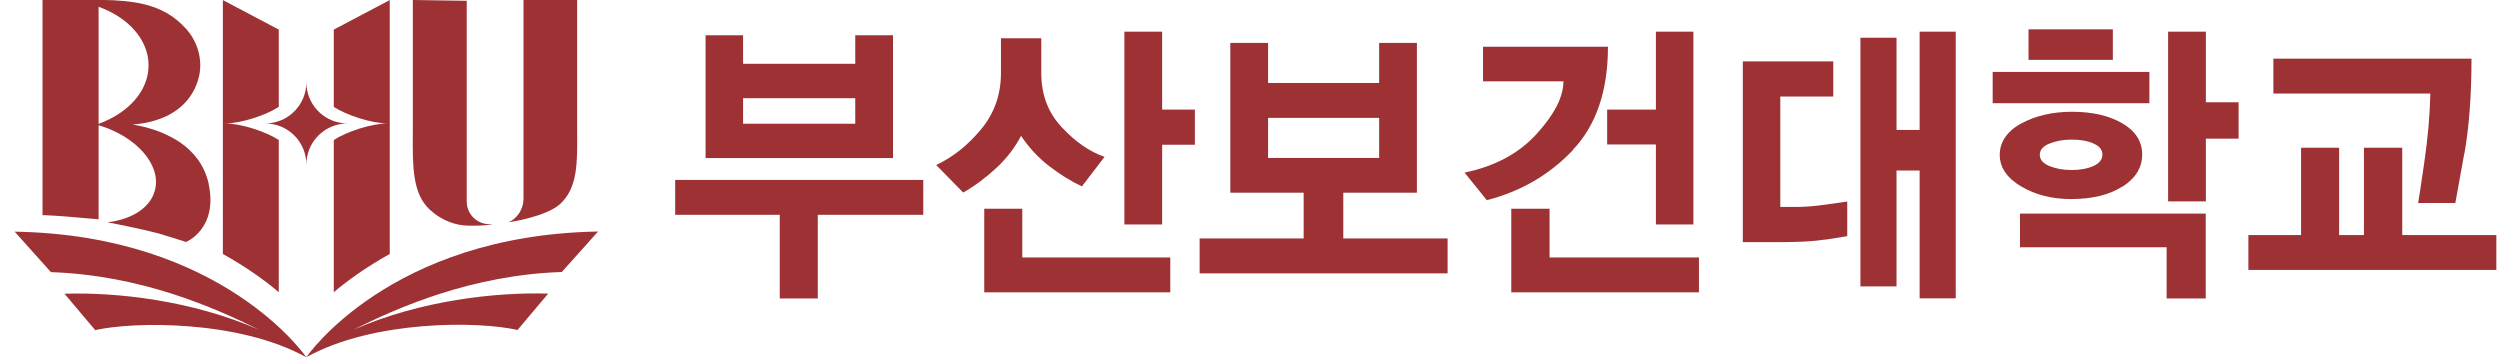 <svg width="126" height="18" viewBox="0 0 126 18" fill="none" xmlns="http://www.w3.org/2000/svg">
<g clip-path="url(#clip0_3474_25469)">
<path d="M17.289 6.208C16.248 6.098 15.441 5.215 15.441 4.147C15.441 5.215 14.633 6.098 13.593 6.208C13.518 6.214 13.442 6.221 13.367 6.221C13.442 6.221 13.518 6.221 13.593 6.235C14.633 6.344 15.441 7.227 15.441 8.295C15.441 7.227 16.248 6.344 17.289 6.235C17.364 6.228 17.439 6.221 17.515 6.221C17.439 6.221 17.364 6.221 17.289 6.208Z" fill="#9D3134"/>
<path d="M19.65 0L16.823 1.492V5.386C17.459 5.804 18.726 6.221 19.54 6.221C18.719 6.221 17.459 6.639 16.823 7.056V14.729C17.494 14.154 18.445 13.469 19.643 12.799V0H19.65Z" fill="#9D3134"/>
<path d="M11.225 0L14.051 1.492V5.386C13.415 5.804 12.149 6.221 11.334 6.221C12.155 6.221 13.415 6.639 14.051 7.056V14.729C13.38 14.154 12.429 13.469 11.232 12.799V0H11.225Z" fill="#9D3134"/>
<path d="M24.66 11.3C24.037 11.3 23.523 10.786 23.523 10.164V9.52C23.523 9.52 23.523 9.52 23.523 9.513V0.041L20.806 0V6.084C20.806 6.276 20.806 6.475 20.806 6.673C20.793 8.364 20.779 9.753 21.662 10.567C22.23 11.094 22.942 11.375 23.654 11.375C23.92 11.375 24.571 11.375 24.831 11.3C24.831 11.3 24.797 11.3 24.783 11.3C24.742 11.3 24.701 11.306 24.66 11.306V11.3Z" fill="#9D3134"/>
<path d="M29.088 6.639C29.088 6.447 29.088 0 29.088 0H26.384V10.034C26.384 10.526 26.062 11.04 25.618 11.197C25.775 11.197 27.561 10.896 28.232 10.28C29.115 9.465 29.101 8.22 29.088 6.639Z" fill="#9D3134"/>
<path d="M10.52 9.274C10.308 8.302 9.74 7.638 9.089 7.186C9.069 7.173 9.048 7.159 9.028 7.145C8.98 7.111 8.932 7.084 8.884 7.056C8.733 6.96 8.576 6.878 8.412 6.803C8.35 6.776 8.289 6.748 8.234 6.721C8.213 6.714 8.2 6.707 8.179 6.694C7.584 6.447 7.022 6.331 6.68 6.276C8.405 6.146 9.589 5.352 9.986 4.024C10.253 3.141 10.013 2.149 9.37 1.444C8.802 0.814 8.138 0.431 7.282 0.219C6.728 0.075 5.838 0 5.243 0H4.969H2.143V10.841C2.875 10.868 3.717 10.937 4.969 11.053V6.31C6.865 6.878 8.124 8.288 7.816 9.561C7.597 10.465 6.646 11.06 5.414 11.204C6.133 11.341 7.125 11.539 8.015 11.772C8.72 11.984 9.377 12.196 9.377 12.196C9.377 12.196 11.006 11.532 10.513 9.267L10.52 9.274ZM4.969 6.242V0.342C6.461 0.876 7.488 1.998 7.488 3.292C7.488 4.586 6.461 5.701 4.969 6.242Z" fill="#9D3134"/>
<path d="M15.454 17.986L15.441 18C18.863 16.111 24.153 16.186 26.083 16.631L27.63 14.797C25.002 14.722 21.224 15.126 17.829 16.611C20.081 15.481 23.791 13.859 28.314 13.709L30.142 11.669C19.629 11.847 15.447 17.993 15.447 17.993" fill="#9D3134"/>
<path d="M15.434 18C15.434 18 11.252 11.847 0.74 11.676L2.567 13.716C7.091 13.866 10.793 15.495 13.052 16.617C9.657 15.132 5.879 14.722 3.251 14.804L4.798 16.638C6.728 16.2 12.019 16.118 15.441 18.007C15.441 18.007 15.441 18.007 15.427 17.993" fill="#9D3134"/>
<path d="M41.216 10.827V15.043H39.299V10.827H34.029V9.068H46.533V10.827H41.222H41.216ZM35.562 7.973V1.779H37.451V3.217H43.105V1.779H45.007V7.966H35.556L35.562 7.973ZM43.105 4.948H37.451V6.235H43.105V4.948Z" fill="#9D3134"/>
<path d="M54.52 9.39C53.993 9.144 53.446 8.808 52.885 8.377C52.324 7.946 51.851 7.433 51.461 6.844C51.16 7.433 50.742 7.973 50.215 8.466C49.688 8.952 49.134 9.37 48.546 9.705L47.184 8.316C48.019 7.926 48.771 7.33 49.442 6.522C50.113 5.715 50.448 4.77 50.448 3.689V1.93H52.481V3.689C52.481 4.77 52.823 5.681 53.514 6.413C54.199 7.152 54.917 7.645 55.67 7.905L54.52 9.404V9.39ZM49.606 14.735V10.519H51.523V12.976H58.983V14.735H49.606ZM58.572 7.296V11.313H56.669V1.595H58.572V5.523H60.222V7.296H58.572Z" fill="#9D3134"/>
<path d="M60.461 13.777V12.018H65.704V9.712H62.008V2.163H63.911V4.182H69.509V2.163H71.412V9.712H67.702V12.018H72.959V13.777H60.454H60.461ZM69.509 5.941H63.911V7.96H69.509V5.941Z" fill="#9D3134"/>
<path d="M79.276 7.563C78.098 8.808 76.647 9.65 74.936 10.088L73.814 8.699C75.34 8.384 76.552 7.734 77.448 6.748C78.345 5.763 78.796 4.88 78.796 4.1H74.745V2.354H81.041C81.041 4.572 80.453 6.31 79.269 7.556L79.276 7.563ZM76.168 14.735V10.519H78.098V12.976H85.627V14.735H76.162H76.168ZM83.457 11.313V7.282H81V5.523H83.457V1.595H85.346V11.313H83.457Z" fill="#9D3134"/>
<path d="M91.985 12.073C91.438 12.162 90.685 12.203 89.727 12.203H87.838V3.094H92.396V4.866H89.727V10.431H90.582C91.047 10.424 91.534 10.383 92.047 10.307C92.56 10.239 92.909 10.184 93.101 10.157V11.902C92.909 11.929 92.54 11.991 91.992 12.08L91.985 12.073ZM96.749 15.043V8.596H95.585V14.434H93.765V1.903H95.585V6.55H96.749V1.595H98.569V15.037H96.749V15.043Z" fill="#9D3134"/>
<path d="M100.431 5.201V3.627H108.329V5.201H100.431ZM106.974 9.397C106.317 9.821 105.454 10.033 104.38 10.033C103.422 10.033 102.587 9.821 101.868 9.397C101.15 8.973 100.787 8.439 100.787 7.802C100.787 7.166 101.15 6.611 101.875 6.221C102.6 5.831 103.449 5.633 104.428 5.633C105.461 5.633 106.31 5.831 106.974 6.221C107.638 6.611 107.966 7.138 107.966 7.789C107.966 8.439 107.638 8.979 106.981 9.404L106.974 9.397ZM109.198 15.043V12.463H101.807V10.766H111.169V15.043H109.191H109.198ZM102.238 3.018V1.478H106.488V3.018H102.238ZM105.509 7.227C105.208 7.097 104.839 7.036 104.414 7.036C103.99 7.036 103.627 7.104 103.299 7.234C102.97 7.364 102.806 7.556 102.806 7.802C102.806 8.049 102.97 8.233 103.292 8.37C103.613 8.5 103.99 8.569 104.414 8.569C104.839 8.569 105.215 8.5 105.516 8.363C105.817 8.227 105.961 8.035 105.961 7.789C105.961 7.542 105.81 7.357 105.509 7.234V7.227ZM111.176 6.988V10.15H109.273V1.595H111.176V5.154H112.826V6.988H111.176Z" fill="#9D3134"/>
<path d="M113.318 13.606V11.847H115.974V7.446H117.89V11.847H119.143V7.446H121.073V11.847H125.816V13.606H113.312H113.318ZM124.2 7.734C123.961 9.082 123.81 9.917 123.749 10.232H121.874C121.894 10.15 121.997 9.472 122.181 8.206C122.366 6.94 122.469 5.776 122.489 4.715H114.578V2.957H124.563C124.563 4.791 124.447 6.379 124.207 7.734H124.2Z" fill="#9D3134"/>
</g>
<defs>
<clipPath id="clip0_3474_25469">
<rect width="125.083" height="18" fill="white" transform="translate(0.74)"/>
</clipPath>
</defs>
</svg>
